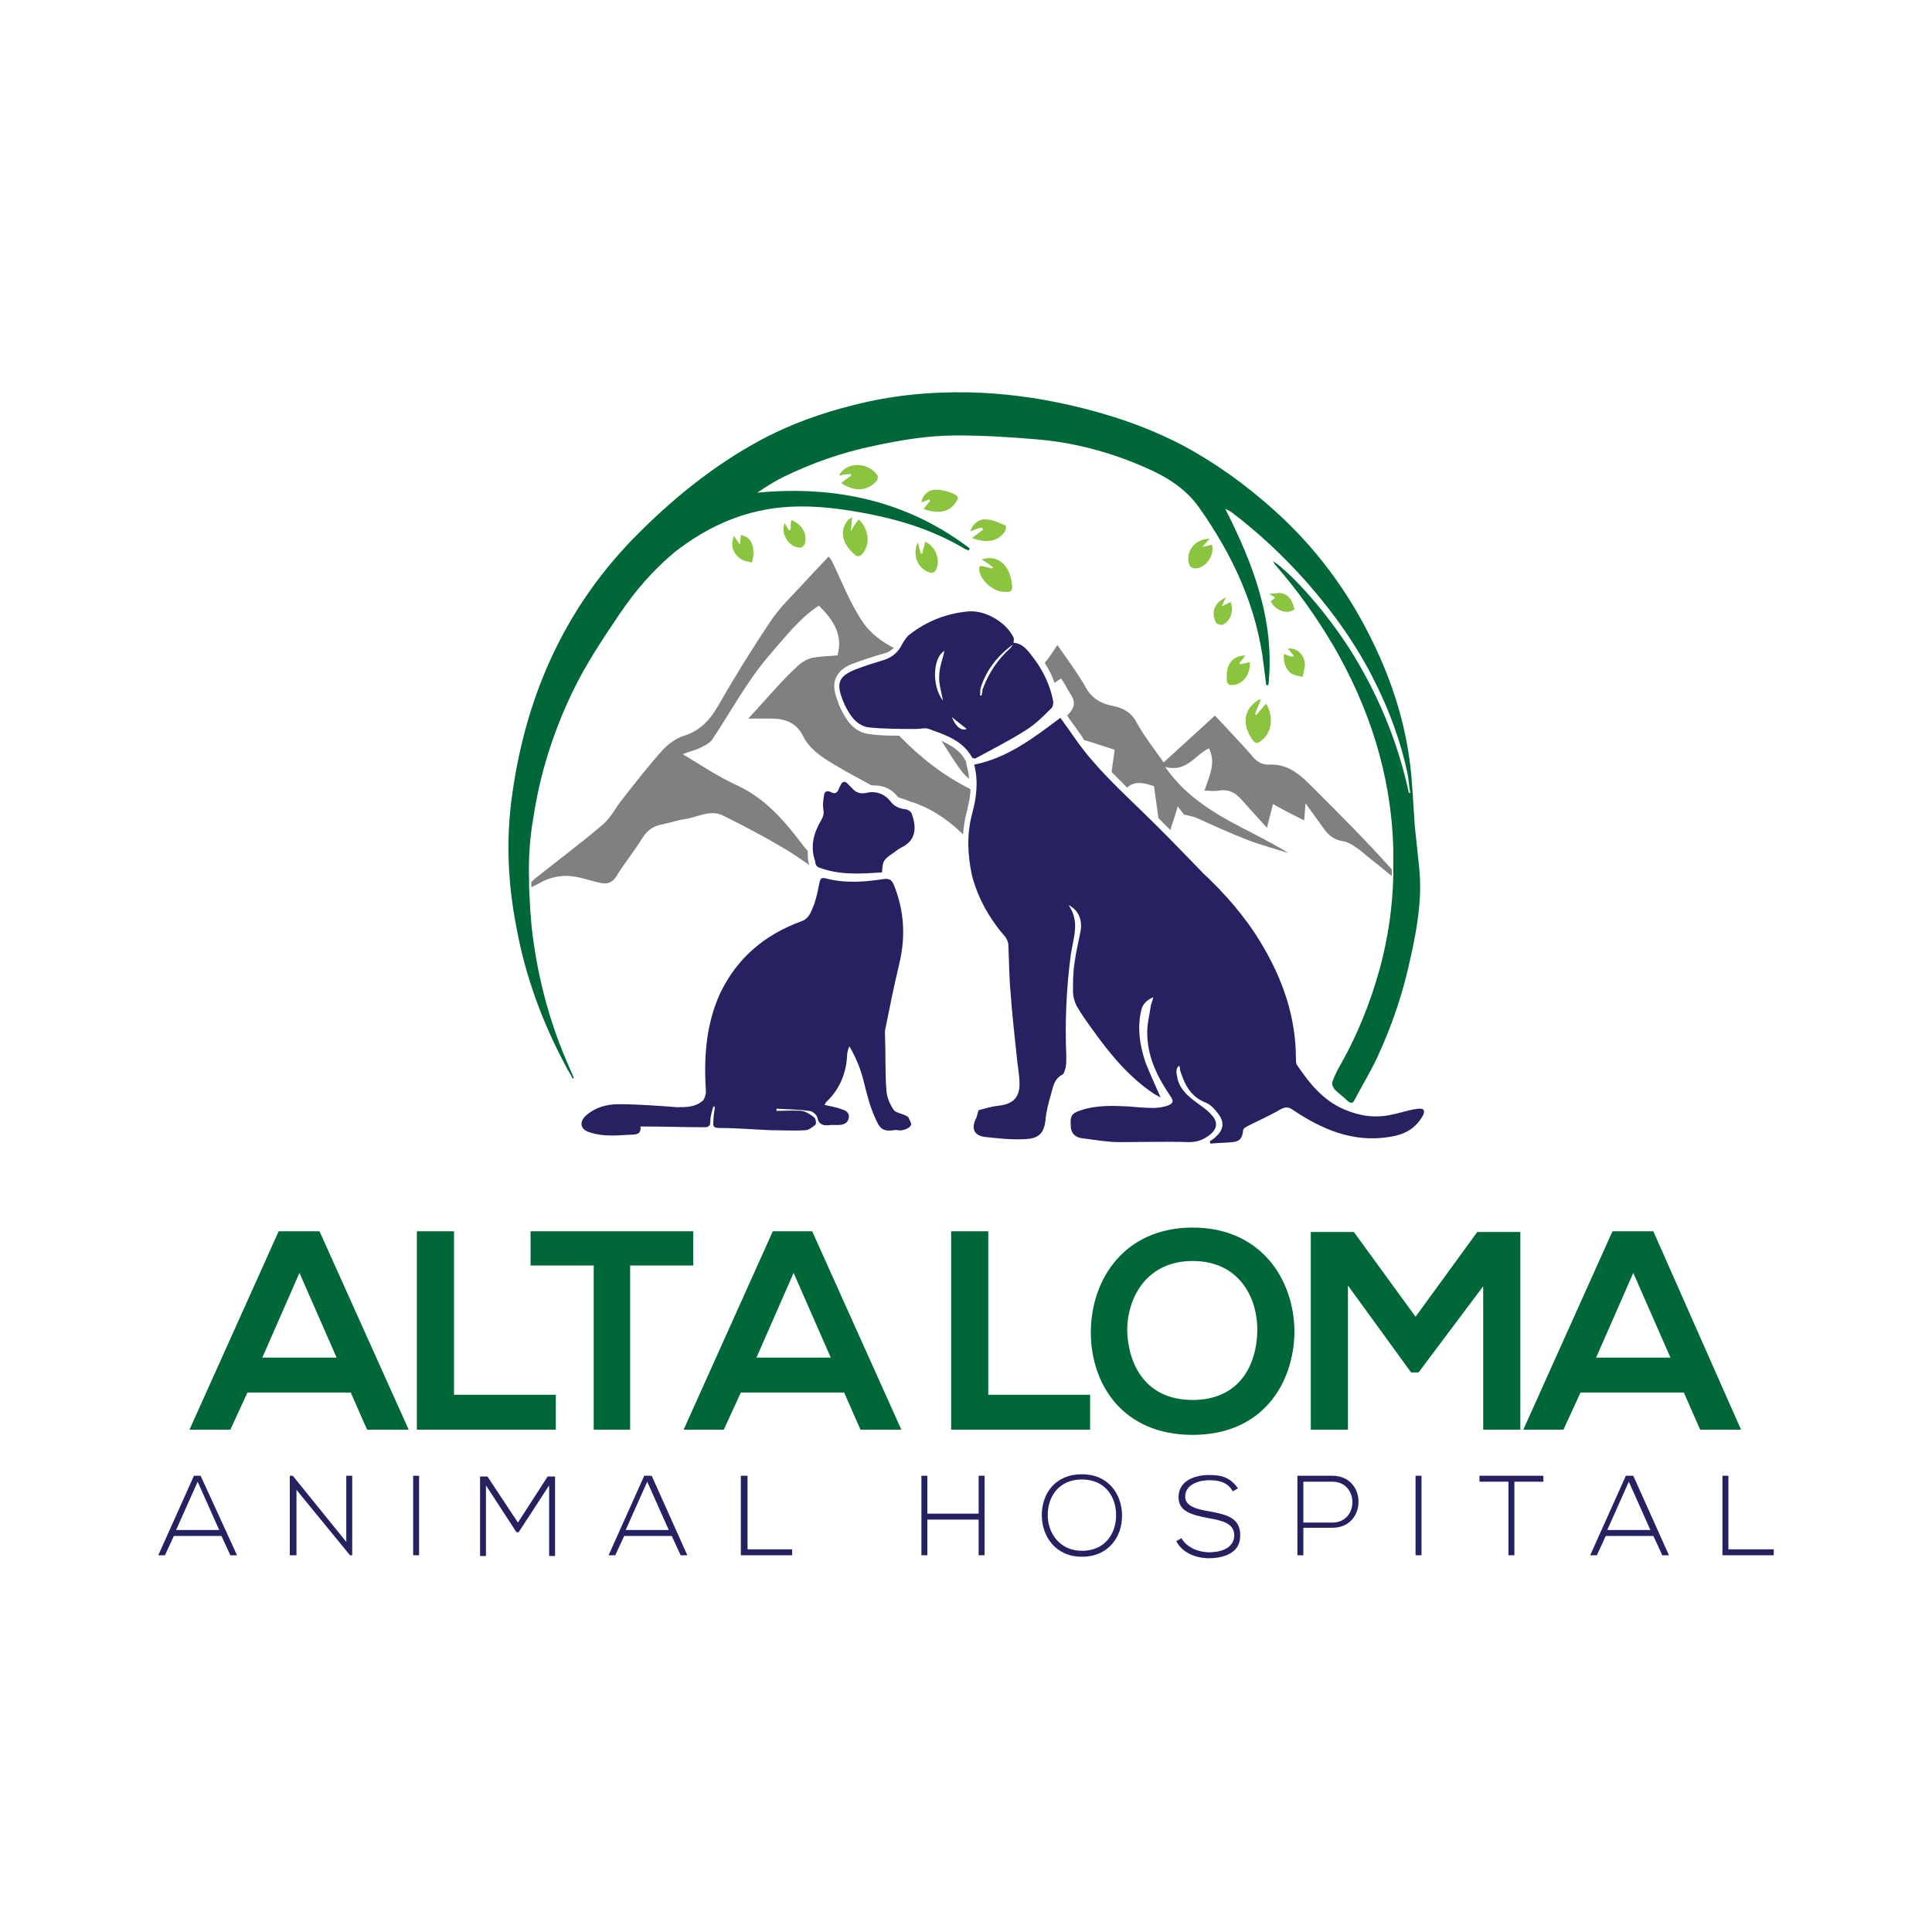 <?xml version="1.0" encoding="utf-8"?>
<!-- Generator: Adobe Illustrator 23.0.1, SVG Export Plug-In . SVG Version: 6.00 Build 0)  -->
<svg version="1.1" id="Layer_1" xmlns="http://www.w3.org/2000/svg" xmlns:xlink="http://www.w3.org/1999/xlink" x="0px" y="0px"
	 viewBox="0 0 260 260" style="enable-background:new 0 0 260 260;" xml:space="preserve">
<style type="text/css">
	.st0{fill:none;}
	.st1{fill:#808080;}
	.st2{fill:#006838;}
	.st3{fill:#262261;}
	.st4{fill:#8BC53F;}
</style>
<g>
	<path class="st0" d="M120.6,86.3c0.3-0.5,0.7-1.1,1.2-1.6c2.2-1.8,4.9-2.9,8.2-3.3c0.2,0,0.4,0,0.7,0c2.6,0,5.6,1.8,6.7,4.1
		c0.1,0.1,0.1,0.2,0.1,0.3c1,0.4,1.7,1.3,2.2,2c0.1,0.1,0.2,0.3,0.3,0.4c0.3,0.3,0.5,0.7,0.7,1c0.5-0.8,1.1-1.6,1.7-2.4
		c1.3,1.9,2.7,3.6,3.7,5.5c0.9,1.6,2.2,2.3,3.8,2.7c1.4,0.3,2.4,1,3.2,2.3c1,1.8,2.2,3.3,3.6,5.3c2.4-2.2,4.6-4.2,6.9-6.3
		c1.6,1.7,3.3,3.4,4.9,5.3c0.7,0.8,1.3,1.3,2.3,1.3c3-0.1,4.7,1.9,6.6,3.7c3.4,3.4,6.8,6.8,10.2,10.2c0-1,0-2.1,0-3.1
		c-0.3-9.7-3.2-18.6-8-27c-2.3-3.9-4.9-7.6-7.9-11c-0.1-0.1-0.2-0.3-0.3-0.5c2.4,1.4,8.1,7.7,11.7,14.1c3,5.4,5.2,11,6.6,17.1
		c0.1,0,0.2,0,0.2,0c-0.1-0.9-0.2-1.8-0.4-2.7c-0.9-4.2-2.4-8.2-4.3-12.1c-2.5-4.9-5.6-9.4-9.2-13.5c-3.1-3.5-6.5-6.7-10.2-9.5
		c-0.2-0.2-0.4-0.3-0.8-0.4c3.7,7.5,6.7,15.1,5.8,23.7c-0.1,0-0.2,0-0.3,0c-0.1-0.8-0.2-1.6-0.3-2.4c-0.9-8-4.2-15.1-8.8-21.6
		c-1.8-2.5-4.4-4.1-7.2-5.3c-4.7-2.1-9.7-3.3-14.9-3.8c-3.5-0.3-7-0.5-10.5-0.5c-3.7,0-7.4,0.6-11.1,1.4c-4.2,1-8.3,2.3-12.2,4.2
		c-1.2,0.6-2.4,1.3-3.5,2.1c10.5-0.9,20.1,1.1,28.6,7.5c0,0.1,0,0.2-0.1,0.3c-0.2-0.1-0.3-0.1-0.5-0.2c-4-2.4-8.3-3.8-12.8-4.7
		c-3.6-0.7-7.2-1.2-10.8-1c-5.8,0.3-11,2.5-15.5,6.1c-2.9,2.3-5.3,5.1-7.4,8.3c-2.3,3.4-4.5,6.7-6.3,10.4c-2.6,5.4-4.5,11-5.3,16.9
		c-0.4,2.9-0.6,5.8-0.6,8.6c0.4-0.4,0.9-0.7,1.3-1.1c2.8-2.2,5.7-4.4,8.4-6.7c1-0.9,1.7-2.2,2.6-3.4c1.8-2.3,3.6-4.5,5.5-6.7
		c0.7-0.8,1.7-1.5,2.8-1.8c2.2-0.7,3.5-2.1,4.6-4.1c2.1-3.8,4.4-7.5,6.8-11c1.5-2.1,3.4-3.9,5.1-5.9c0.9-1,1.9-2,2.9-3.1
		c0.2,0.3,0.4,0.5,0.5,0.7c1.4,2.7,2.5,5.6,4.1,8.1c1,1.5,2.6,2.7,4.2,3.5C120.2,87,120.4,86.7,120.6,86.3z M175.7,89.1
		c0,0.1,0,0.3,0,0.4c-0.1,0.5-0.2,1-0.3,1.4c-0.5-0.1-1-0.2-1.4-0.4c-0.8-0.4-1.3-1.6-1.1-2.7c0.4,0.1,0.8,0.2,1.2,0.4
		c0-0.1,0.1-0.1,0.1-0.2c-0.3-0.3-0.5-0.6-0.8-0.9C174.4,87.1,175.5,88,175.7,89.1z M172.3,79.8c1.1,0,1.7,0.8,2,2.2
		c-1,0.7-2.5,0.4-3.2-1.1c0.2-0.2,0.4-0.3,0.7-0.5c-0.2-0.1-0.4-0.2-0.8-0.5C171.5,79.9,171.9,79.8,172.3,79.8z M169.2,94.3
		c0.1-0.1,0.2-0.1,0.5-0.2c-0.3,0.8-0.5,1.4-0.8,2c0.1,0,0.1,0,0.2,0.1c0.4-0.5,0.9-1,1.3-1.5c1.1,1.9,0.7,4-0.7,5
		c-0.5,0.4-0.8,0.4-1.2-0.2C167.1,97.4,167.4,95.5,169.2,94.3z M167.7,88.3c-0.3,0.4-0.6,0.7-0.8,1c0,0.1,0.1,0.1,0.1,0.2
		c0.4-0.1,0.8-0.2,1.3-0.3c0.1,1.6-0.9,2.9-2.3,3.1c-0.5,0.1-0.8-0.1-0.8-0.7C165,89.9,165.4,88.3,167.7,88.3z M165,80.4
		c-0.2,0.4-0.3,0.7-0.6,1.2c0.5-0.3,0.8-0.5,1.2-0.6c0.5,1.2,0,2.6-1.1,3.1c-0.2,0.1-0.7-0.1-0.8-0.2C162.9,82.4,163.4,81,165,80.4z
		 M162.8,72.5c-0.4,0.4-0.6,0.7-1,1.1c0.5-0.1,0.9-0.2,1.3-0.3c0.4,1.5-0.9,3.2-2.3,3.2c-0.2,0-0.6-0.2-0.7-0.3
		C159.5,74.4,160.8,72.5,162.8,72.5z M117.8,64.8c-1,1.2-2.7,1.5-4.7,0.2c0.5-0.4,1-0.7,1.4-1c0-0.1,0-0.2-0.1-0.2
		c-0.5,0.1-1.1,0.2-1.6,0.2c1.1-1.8,4-1.9,5.1,0C118,64.1,117.9,64.6,117.8,64.8z M128.4,67.8c-0.9,1.1-2.2,1.3-4.1,0.6
		c0.3-0.4,0.6-0.7,0.9-1.1c0-0.1,0-0.1-0.1-0.2c-0.4,0.1-0.7,0.3-1.1,0.4c0.1-0.9,0.9-1.8,1.9-1.7c0.8,0,1.6,0.2,2.3,0.5
		C129.1,66.8,129.1,67,128.4,67.8z M134.7,79.5c-1.3-0.1-2.7-1.5-2.9-2.8c-0.1-0.5,0.1-0.7,0.5-0.6c0.4,0.1,0.8,0.2,1.2,0.3
		c0-0.1,0-0.2,0.1-0.2c-0.5-0.3-1-0.6-1.5-1c2-0.7,3.6,0.5,4,2.7C136.4,79.5,136.2,79.7,134.7,79.5z M132.7,69.8
		c0.9,0.1,1.7,0.5,2.6,0.8c0.1,0,0.1,0.5,0,0.7c-0.8,1.4-2.4,1.8-4.5,1c0.6-0.4,1-0.8,1.5-1.1c-0.1-0.1-0.1-0.2-0.2-0.3
		c-0.5,0.2-1,0.4-1.5,0.5C130.8,70.6,131.7,69.8,132.7,69.8z M123.6,73c0.2,0.7,0.3,1.1,0.4,1.5c0.1,0,0.1,0,0.2,0
		c0.1-0.5,0.3-1.1,0.4-1.6c1.6,0.7,2.1,2.8,1.4,3.9c-0.1,0.2-0.5,0.4-0.6,0.3C123.6,76.7,122.7,74.8,123.6,73z M101.2,75.6
		c-0.5-0.1-1-0.2-1.4-0.4c-1.2-0.7-1.6-1.9-1-3.2c0.3,0.4,0.5,0.7,0.8,1.2c0-0.6,0.1-0.9,0.1-1.3c1.1,0.2,1.7,1,1.7,2.3
		C101.4,74.7,101.3,75.2,101.2,75.6z M108.4,73c-0.1,0.3-0.4,0.6-0.6,0.6c-1.6,0-2.8-1.8-2.1-3.3c0.2,0.4,0.4,0.7,0.6,1
		c0.1,0,0.1,0,0.2-0.1c0-0.4,0.1-0.8,0.1-1.3C107.9,70.5,108.7,71.9,108.4,73z M116.1,74.4c-0.3,0.4-0.6,0.5-1.1,0.1
		c-1.7-1.4-2.1-3.3-0.8-4.7c0.1-0.1,0.2-0.2,0.5-0.3c-0.1,0.7-0.1,1.2-0.2,1.9c0.4-0.7,0.7-1.2,1.1-1.7
		C116.9,71.3,117.1,73.1,116.1,74.4z"/>
	<path class="st0" d="M142.5,95.4l0.4-0.3l0.6,0.9c0.1,0.1,0.1,0.2,0.2,0.3c0.1-0.1,0.2-0.2,0.3-0.3c0.8-0.9,0.8-1.8,0.1-2.7
		c-0.4-0.6-0.8-1.2-1.2-2c-0.3,0.2-0.6,0.4-0.9,0.6c0.3,0.7,0.5,1.4,0.6,2.2C142.7,94.4,142.7,94.9,142.5,95.4z"/>
	<path class="st0" d="M160.5,169.8c-6.3,0-8.9,5.1-8.8,9.6c0.1,4.4,2.5,9.1,8.8,9.1c6.3,0,8.6-4.7,8.7-9.1
		C169.3,174.8,166.8,169.8,160.5,169.8z"/>
	<path class="st0" d="M130.4,104.8c-0.3-0.2-0.6-0.5-0.9-0.8c-1.1-1.3-1.9-2.8-2.8-4.2c-0.5-0.2-1-0.4-1.6-0.6l-0.5-0.2
		c0,0,0,0-0.1,0c-0.1,0-0.3,0-0.5,0c-0.2,0-0.5,0.1-0.7,0.1l-0.1,0c-0.6,0-1.1,0-1.7,0c-0.3,0-0.5,0-0.8,0c2.9,3,6,5.4,9.6,7.2
		C130.4,105.8,130.5,105.3,130.4,104.8z"/>
	<path class="st0" d="M145.6,199.2c-3.1,0-4.6,2.2-4.6,4.8c0,2.4,1.5,4.8,4.6,4.8c3.1,0,4.6-2.4,4.6-4.8
		C150.2,201.5,148.7,199.2,145.6,199.2z"/>
	<path class="st0" d="M154.3,108.3c0.6,0.6,1.2,1.2,1.8,1.7c-0.2-1.4-0.4-2.9-0.6-4.3c-1.7-0.6-2.8-0.6-3.6,0.2
		c0.7,0.7,1.5,1.5,2.2,2.2L154.3,108.3z"/>
	<path class="st0" d="M150.2,100.8c-1.4-0.4-2.8-0.9-4.1-1.3c1.1,1.5,2.4,3,3.7,4.4C149.9,102.8,150.1,101.8,150.2,100.8z"/>
	<polygon class="st0" points="84.2,205.9 90,205.9 87.1,199.4 	"/>
	<polygon class="st0" points="35.3,182.7 45.2,182.7 40.2,171.3 	"/>
	<polygon class="st0" points="101.8,182.7 111.7,182.7 106.8,171.3 	"/>
	<path class="st0" d="M107.8,99.2c-1-2-2.6-2.4-4.5-2.4c-0.9,0-1.7,0-2.9,0c1.5-1.6,2.8-3,4-4.4c1-1,1.9-2,2.9-2.9
		c0.5-0.5,1.2-0.8,1.9-0.9c1-0.2,2.1-0.2,3.2-0.3c0.8-2.9-0.6-4.9-2.5-6.7c-2.5,1.8-4.5,4.2-6.6,6.6c-3,3.6-5.2,7.6-7.8,11.5
		c-0.3,0.5-1.1,0.8-1.7,1.1c-0.6,0.3-1.2,0.5-2.2,0.8c2.5,1.5,4.7,3,7.1,4.1c3.9,1.8,6.6,4.9,9.1,8.2c0.1,0.1,0.2,0.2,0.3,0.3
		c0-1.3,0.4-2.7,1.3-4c0.2-0.3,0.2-0.5,0.1-0.8c-0.2-0.8,0-1.7,0.1-2.3c0.2-0.8,0.8-1.4,1.5-1.4c0.2,0,0.4,0,0.6,0.1
		c0.1-0.2,0.2-0.4,0.3-0.6c0.4-0.7,1-0.8,1.3-0.8c0.3,0,0.7,0.1,1.1,0.5c0.2,0.2,0.3,0.3,0.4,0.5c0.1,0.1,0.1,0.1,0.2,0.2
		c0.3,0.4,0.6,0.4,0.7,0.4c0.1,0,0.2,0,0.3,0c0.2-0.1,0.5-0.1,0.7-0.1c-2.3-1.2-4.5-2.4-6.6-3.8C109.4,101.3,108.4,100.3,107.8,99.2
		z"/>
	<polygon class="st0" points="23.7,205.9 29.5,205.9 26.6,199.4 	"/>
	<path class="st0" d="M179.3,199.4h-3.9v5.5h3.9C182.9,204.9,182.9,199.4,179.3,199.4z"/>
	<polygon class="st0" points="214.8,182.7 224.7,182.7 219.8,171.3 	"/>
	<polygon class="st0" points="216.3,205.9 222.1,205.9 219.2,199.4 	"/>
	<path class="st1" d="M130.4,104.8c0-0.5-0.1-1.1-0.3-1.7l-0.1-0.6c0-0.1-0.1-0.1-0.1-0.2c-0.7-1.3-1.9-2-3.2-2.6
		c0.9,1.4,1.8,2.9,2.8,4.2C129.8,104.3,130.1,104.5,130.4,104.8z"/>
	<path class="st1" d="M108.1,113.8c-2.5-3.3-5.1-6.4-9.1-8.2c-2.4-1.1-4.6-2.6-7.1-4.1c0.9-0.4,1.6-0.5,2.2-0.8
		c0.6-0.3,1.3-0.6,1.7-1.1c2.6-3.9,4.7-7.9,7.8-11.5c2.1-2.4,4-4.9,6.6-6.6c1.9,1.9,3.3,3.9,2.5,6.7c-1,0.1-2.1,0.1-3.2,0.3
		c-0.7,0.1-1.4,0.5-1.9,0.9c-1,0.9-2,1.9-2.9,2.9c-1.3,1.4-2.5,2.8-4,4.4c1.2,0,2,0,2.9,0c1.9,0,3.5,0.4,4.5,2.4
		c0.5,1.1,1.6,2.1,2.6,2.8c2.1,1.4,4.4,2.6,6.6,3.8c0.1,0,0.3,0,0.4,0c1.2,0,2.3,0.5,3.1,1.5c0,0,0.1,0.1,0.1,0.1
		c0.5,0.2,1,0.3,1.4,0.5c2.7,0.8,5,2.3,7,4.2c0.1,0.1,0.2,0.2,0.3,0.3c0.1-1,0.2-2,0.5-3c0.2-1,0.5-2,0.5-3.1
		c-3.6-1.8-6.7-4.2-9.6-7.2c-1.3,0-2.6,0-3.9-0.2c-2.3-0.2-3.3-2.1-4-3.5c-0.1-0.2-0.2-0.5-0.3-0.7l0-0.1c-0.4-1-0.8-2.2-0.3-3.3
		c0.5-1.1,1.6-1.7,2.6-2c1.3-0.5,2.6-0.9,4-1.3c0.5-0.1,0.8-0.4,1.2-0.7c-1.6-0.8-3.2-2-4.2-3.5c-1.7-2.5-2.8-5.4-4.1-8.1
		c-0.1-0.2-0.3-0.5-0.5-0.7c-1,1.1-2,2.1-2.9,3.1c-1.7,1.9-3.7,3.7-5.1,5.9c-2.4,3.6-4.7,7.3-6.8,11c-1.1,1.9-2.4,3.4-4.6,4.1
		c-1,0.3-2,1-2.8,1.8c-1.9,2.1-3.7,4.4-5.5,6.7c-0.9,1.1-1.5,2.4-2.6,3.4c-2.7,2.3-5.6,4.5-8.4,6.7c-0.4,0.3-0.9,0.7-1.3,1.1
		c0,0.2,0,0.5,0,0.7c0.7-0.3,1.3-0.7,2-1c1-0.4,2.2-0.6,3.2-0.5c1.3,0.1,2.7,0.6,4,0.9c0.9,0.2,1.6,0.1,2.2-0.8
		c1.1-1.8,2.5-3.5,3.6-5.3c0.7-1.1,1.6-1.6,2.8-1.8c1-0.2,2.1-0.6,3.1-0.7c1.6-0.3,3.3-1.3,5-0.4c2.6,1.3,5.3,2.7,7.8,4.2
		c1.3,0.7,2.5,1.6,3.7,2.4c-0.2-0.6-0.2-1.2-0.2-1.9C108.2,114,108.2,113.9,108.1,113.8z"/>
	<path class="st1" d="M177.3,106.6c-1.8-1.8-3.6-3.9-6.6-3.7c-1,0-1.7-0.5-2.3-1.3c-1.6-1.8-3.3-3.6-4.9-5.3
		c-2.3,2.1-4.5,4.1-6.9,6.3c-1.4-2-2.6-3.5-3.6-5.3c-0.7-1.4-1.8-2-3.2-2.3c-1.7-0.3-3-1.1-3.8-2.7c-1.1-1.9-2.4-3.6-3.7-5.5
		c-0.6,0.9-1.1,1.7-1.7,2.4c0.5,0.8,1,1.7,1.3,2.7c0.3-0.2,0.6-0.4,0.9-0.6c0.5,0.7,0.8,1.4,1.2,2c0.7,1,0.7,1.8-0.1,2.7
		c-0.1,0.1-0.2,0.2-0.3,0.3c0.2,0.2,0.3,0.5,0.5,0.7c0.5,0.7,1,1.4,1.5,2.1c0.1,0.2,0.2,0.3,0.3,0.5c1.4,0.4,2.8,0.9,4.1,1.3
		c-0.1,1-0.3,2-0.4,3c0.7,0.7,1.4,1.4,2.1,2.1c0.8-0.8,1.9-0.8,3.6-0.2c0.2,1.4,0.4,2.8,0.6,4.3c0.4,0.4,0.8,0.8,1.2,1.2
		c0.1,0.1,0.3,0.3,0.4,0.4c0.3-1,0.7-2.1,1-3.2c0.4,0.6,0.8,1,0.8,1.1c0.8,0.2,1.4,0.3,1.8,0.5c2.2,1,4.4,2,6.7,2.9
		c1.8,0.7,3.7,1.2,5.6,1.8c-5.6-3.5-12.3-5.4-16.6-11.6c2.9,0.8,4-1.6,5.9-2.5c1,2,0,3.8-0.6,5.7c0.7,0,1.3,0.1,1.9,0
		c1.7-0.3,2.6,0.6,3.6,1.8c0.9,1,1.8,2,2.9,3.2c0.3-1.3,0.6-2.2,0.8-3.2c1.4,0.8,2.8,1.5,4.2,2.2c0.1-0.8,0.1-1.4,0.2-2.3
		c0.9,1.3,1.6,2.2,2.3,3.2c0.7,1,1.4,1.7,2.7,1.9c0.8,0.1,1.6,0.7,2.3,1.2c1.4,1.2,2.9,2.3,4.3,3.5c0-0.3,0-0.6,0-0.9
		C184.1,113.4,180.7,110,177.3,106.6z"/>
	<path class="st2" d="M71.8,109.9c0.9-5.9,2.7-11.5,5.3-16.9c1.8-3.7,4-7,6.3-10.4c2.1-3.1,4.5-5.9,7.4-8.3
		c4.6-3.6,9.7-5.8,15.5-6.1c3.6-0.2,7.2,0.3,10.8,1c4.5,0.9,8.8,2.3,12.8,4.7c0.2,0.1,0.3,0.1,0.5,0.2c0-0.1,0-0.2,0.1-0.3
		c-8.4-6.4-18.1-8.5-28.6-7.5c1.2-0.8,2.3-1.5,3.5-2.1c3.9-1.9,7.9-3.3,12.2-4.2c3.7-0.8,7.4-1.4,11.1-1.4c3.5,0,7,0.2,10.5,0.5
		c5.2,0.4,10.1,1.7,14.9,3.8c2.8,1.2,5.4,2.8,7.2,5.3c4.6,6.5,7.9,13.5,8.8,21.6c0.1,0.8,0.2,1.6,0.3,2.4c0.1,0,0.2,0,0.3,0
		c0.9-8.6-2-16.2-5.8-23.7c0.3,0.1,0.5,0.2,0.8,0.4c3.7,2.8,7.1,6,10.2,9.5c3.6,4.1,6.8,8.6,9.2,13.5c1.9,3.8,3.4,7.9,4.3,12.1
		c0.2,0.9,0.2,1.8,0.4,2.7c-0.1,0-0.2,0-0.2,0c-1.3-6-3.5-11.7-6.6-17.1c-3.6-6.4-9.3-12.6-11.7-14.1c0.1,0.2,0.2,0.3,0.3,0.5
		c3,3.4,5.6,7.1,7.9,11c4.8,8.3,7.7,17.3,8,27c0,1,0,2.1,0,3.1c0,0.3,0,0.6,0,0.9c-0.1,4.1-0.7,8.2-1.8,12.3
		c-1.3,4.7-3.1,9.2-5.6,13.5c-0.3,0.6-0.6,1.2-0.8,1.8c-0.1,0.3,0.1,0.7,0.3,1c0.6,0.6,1.2,1,1.8,1.6c0.4,0.3,0.7,0.3,0.9-0.2
		c1-1.9,2.1-3.7,3-5.6c2-4.3,3.5-8.7,4.5-13.4c0.9-4,1.6-8,1.2-12.1c-0.2-1.9-0.4-3.8-0.6-5.7c-0.2-2.7-0.3-5.4-0.6-8.1
		c-0.7-5.9-2.5-11.5-5.1-16.8c-3.3-6.8-7.7-12.7-13.3-17.7c-3.8-3.4-7.8-6.3-12.3-8.7c-4.8-2.5-9.9-4.2-15.2-5.4
		c-4.4-1-8.9-1.6-13.5-1.7c-5.3-0.1-10.4,0.4-15.5,1.7c-4.4,1.1-8.6,2.6-12.5,4.7c-6.5,3.5-12.1,8.1-17.2,13.3
		c-9.6,9.9-14.7,21.9-16.4,35.4c-0.7,5.7-0.4,11.3,0.7,16.9c1.2,6.6,3.5,12.8,6.6,18.6c0.3,0.6,0.7,1.2,1,1.8
		c0.1-0.1,0.1-0.2,0.1-0.2c-0.2-0.5-0.4-0.9-0.6-1.4c-2.5-5.6-4.1-11.5-4.9-17.6c-0.3-2.2-0.4-4.5-0.5-6.7c0-0.2,0-0.5,0-0.7
		C71.1,115.6,71.3,112.7,71.8,109.9z"/>
	<path class="st3" d="M153.6,109.1c-3.1-3-6.2-5.9-8.7-9.4c-0.7-1-1.4-2-2.2-3.1c-3.6,2.7-7.1,5.4-11.6,6.3c0.6,2.3,0.3,4.5-0.3,6.7
		c-0.7,2.7-0.6,5.4,0,8.2c0.8,3.1,2.4,5.9,4.5,8.3c0.2,0.3,0.4,0.7,0.4,1.1c0.1,2.1,0.1,4.3,0.3,6.4c0.2,2.8,0.5,5.5,0.8,8.3
		c0.1,1.3,0.4,2.7,0.4,4c0,1.9-1,2.7-2.8,2.9c-1,0.1-1.9,0.4-2.7,0.6c-0.2,0.5-0.2,0.9-0.4,1.2c-0.6,1.3-0.2,2.2,1.2,2.4
		c1.8,0.2,3.7,0.4,5.5,0.3c1.6-0.1,2.5-0.6,2.7-2.6c0.1-1.1,0.4-2.3,0.7-3.3c0.3-1,0.4-2.2,1.6-2.8c0.2-0.1,0.3-0.6,0.4-0.9
		c0.1-0.5,0.1-1,0.1-1.5c-0.2-4.6,0-9.1,0.6-13.7c0.3-2.2,1.3-4.4-0.3-6.7c1.4,0.7,1.9,2.1,1.6,3.6c-0.3,1.4-0.6,2.8-0.8,4.2
		c-0.2,1.3-0.2,2.6-0.2,3.8c0,0.7,0.2,1.4,0.5,2c0.7,1.2,1.5,2.3,2.3,3.4c2.3,3.2,4.8,6.2,8.1,8.4c0.3,0.2,0.6,0.3,0.9,0.5
		c-0.7-1.6-1.4-3.1-2-4.6c-0.8-2.3-1.2-4.8-0.6-7.2c0.2-0.8,0.7-1.3,1.6-1.7c-0.1,0.5-0.2,0.7-0.3,1c-0.2,1.4-0.6,2.8-0.5,4.2
		c0.1,3,1.4,5.6,3.1,8.1c0.5,0.7,0.4,1-0.4,1.3c-0.6,0.2-1.3,0.3-1.9,0.3c-1.1,0-2.2-0.1-3.3-0.2c-2.1-0.1-4.3-0.2-6.4,0.5
		c-1.3,0.4-1.5,0.8-1.4,2.1c0,0.9,0.5,1.6,1.7,1.7c1.6,0.2,3.2,0.5,4.8,0.5c3.1,0,6.3-0.1,9.4,0c1.1,0,1.9-0.3,2.7-0.9
		c1.1-0.8,1.3-1.8,0.3-2.8c-0.6-0.7-1.4-1.2-2.2-1.8c-1.2-0.9-2.2-1.9-2.4-3.4c-0.1-0.5-0.2-1,0.3-1.4c0.1,0.3,0.1,0.4,0.1,0.6
		c0.6,1.9,1.4,3.6,3.5,4.4c0.7,0.3,1.3,1,1.8,1.7c0.7,1.1,0.5,2-0.5,2.9c-0.2,0.2-0.5,0.4-0.8,0.6c0,0.1,0.1,0.2,0.1,0.3
		c1-0.1,2-0.1,3-0.2c1-0.1,1.3-0.6,1.4-1.6c0-0.2,0.3-0.4,0.5-0.5c1.5-0.8,3-1.4,4.5-2.3c0.6-0.3,1-0.4,1.6,0
		c4,2.7,8.2,4.5,13.1,3.7c2-0.3,3.5-1.1,4.5-2.9c0.1-0.2,0.2-0.5,0.1-0.7c-0.1-0.2-0.4-0.2-0.7-0.2c-0.2,0-0.5,0.1-0.7,0.1
		c-1,0.2-1.9,0.5-2.9,0.7c-2.2,0.5-4.3,0.2-6.4-0.7c-2.8-1.2-4.6-3.4-6.3-5.9c-0.2-0.2-0.2-0.6-0.2-0.9c0-5.7-1.8-10.8-4.7-15.6
		c-2.1-3.5-4.8-6.6-7.8-9.4C159.1,114.6,156.4,111.8,153.6,109.1z"/>
	<path class="st3" d="M120.3,149.4c-0.5-0.7-0.9-1.6-1-2.5c-0.2-2.6-0.1-5.1-0.2-7.7c0-0.2,0-0.3,0-0.5c0.6-3,1.2-6,1.9-8.9
		c0.9-3.7,0.7-7.2-0.7-10.7c-0.3-0.7-0.6-0.9-1.4-0.8c-2.6,0.4-5.2,0.6-7.8-0.1c-0.5-0.1-0.7,0-0.8,0.5c-0.2,1-0.4,2-0.7,2.9
		c-0.4,0.9-0.6,2-1.8,2.4c-4.9,1.8-8.6,4.9-10.9,9.7c-1.9,4.2-2.2,8.6-1.9,13.2c0,0.4-0.2,1-0.4,1.2c-1,0.9-2.2,0.9-3.5,0.9
		c-2.6-0.2-5.3-0.4-7.9-0.4c-1.5,0-3,0.4-4.2,1.4c-1.1,0.9-1,2,0.4,2.4c1.8,0.6,3.7,0.4,5.5,0.3c0.8,0,1.4-0.1,1.3-1.1
		c0.2,0,0.3,0,0.4,0c2.7,0,5.5,0.1,8.2,0.1c0.7,0,0.8-0.3,0.8-0.9c0-0.6,0.2-1.2,0.4-1.9c0.1,0,0.1,0,0.2,0.1
		c-0.1,0.7-0.2,1.4-0.2,2c-0.1,0.6,0.1,0.8,0.8,0.8c2.3,0,4.6,0.2,6.9,0.3c1.6,0,3.1,0.1,4.7,0c0.4,0,0.9-0.4,1.3-0.7
		c0.2-0.2,0.1-0.8-0.1-1c-0.5-0.4-1.1-0.8-1.7-0.9c-1.1-0.1-2.3,0-3.4,0c0-0.1,0-0.2,0-0.3c1.5,0.1,3,0.1,4.4,0.3
		c0.4,0,1,0.5,1.1,0.9c0.2,1.1,1,1.1,1.8,1c0.3,0,0.7,0,1,0c0.6,0,1.3-0.2,1.4-0.9c0.2-0.7-0.4-1.1-0.9-1.2
		c-0.7-0.3-1.5-0.4-2.3-0.6c0,0,0-0.1,0-0.1c0.1-0.1,0.1-0.2,0.2-0.3c1.8-1.7,2.7-3.9,2.8-6.3c0-0.3,0.1-0.7,0.3-1.2
		c1,1.7,1.6,3.3,2,5c0.4,1.6,0.8,3.2,1.5,4.7c0.6,1.4,1,1.8,2.5,1.6c0.4-0.1,0.8,0.1,1.1,0c0.5-0.1,1-0.3,1.2-0.7
		c0.1-0.2-0.2-0.7-0.4-1.1C121.4,149.8,120.6,149.8,120.3,149.4z"/>
	<path class="st3" d="M122,150C122,150,122,150,122,150C122,150,122,150,122,150L122,150z"/>
	<path class="st3" d="M130.8,101.9c0,0.1,0.1,0.1,0.4,0.2c2.2-1.2,4.6-2.4,6.8-3.8c1.3-0.8,2.4-1.9,3.5-3c0.2-0.2,0.3-0.7,0.2-1.1
		c-0.4-2-1.3-3.9-2.5-5.5c-0.7-0.9-1.4-2.1-2.8-2.2c0-0.2,0.1-0.5,0-0.7c-1-2.1-3.9-3.8-6.3-3.5c-2.8,0.3-5.4,1.3-7.7,3.1
		c-0.4,0.3-0.7,0.8-1,1.3c-0.5,1-1.2,1.7-2.4,2.1c-1.3,0.4-2.6,0.8-3.9,1.3c-2.2,0.9-2.6,1.8-1.7,4.1c0.1,0.2,0.2,0.5,0.3,0.7
		c0.7,1.4,1.6,2.8,3.3,3c2.1,0.2,4.2,0.2,6.3,0.2c0.6,0,1.2-0.2,1.7,0C127.2,98.9,129.5,99.6,130.8,101.9z M136,87.2
		c-1.7,1.5-2.9,3.3-3.7,5.4c-0.1,0.2-0.1,0.3-0.1,0.5c0,0.2-0.1,0.3-0.1,0.5c-0.1,0-0.2,0-0.2,0c0-0.4,0-0.8,0.1-1.1
		c0.8-2.5,2.4-4.4,4.5-5.9C136.2,86.8,136.1,87.1,136,87.2z M126.9,94.3c-1.6-2.1-1.3-5.9,0.2-6.7c-0.2,1-0.7,2.2-0.7,3.3
		C126.3,92,126.7,93.1,126.9,94.3z M128.1,96.5c0.7,0.6,1.4,1.1,2,1.6C129.4,98.4,128.6,97.8,128.1,96.5z"/>
	<path class="st3" d="M110.1,116.7c2.8,1.1,5.7,0.9,8.6,0.7c0.1-1.6,0.2-1.7,1.5-2.6c0.4-0.3,0.8-0.6,1.2-0.8c2-1,1.9-2.8,1.3-4.5
		c-0.1-0.3-0.6-0.6-0.9-0.6c-0.8-0.1-1.5-0.4-2-1.1c-0.8-1-2-1.4-3.2-1.1c-0.9,0.2-1.5-0.1-2-0.7c-0.2-0.2-0.4-0.4-0.6-0.6
		c-0.3-0.3-0.6-0.2-0.8,0.1c-0.1,0.2-0.2,0.4-0.3,0.6c-0.2,0.6-0.5,0.8-1.1,0.5c-0.5-0.3-0.9,0-0.9,0.4c-0.1,0.6-0.2,1.3-0.1,1.9
		c0.1,0.6,0,1-0.3,1.5c-1,1.7-1.5,3.5-0.8,5.5C109.7,116.3,109.9,116.6,110.1,116.7z"/>
	<path class="st4" d="M132.1,75.3c0.6,0.3,1,0.7,1.5,1c0,0.1,0,0.2-0.1,0.2c-0.4-0.1-0.8-0.2-1.2-0.3c-0.5-0.1-0.6,0.1-0.5,0.6
		c0.2,1.3,1.7,2.6,2.9,2.8c1.5,0.2,1.7,0,1.4-1.5C135.7,75.8,134,74.6,132.1,75.3z"/>
	<path class="st4" d="M168.5,99.5c0.4,0.6,0.7,0.6,1.2,0.2c1.4-1,1.8-3.1,0.7-5c-0.5,0.5-0.9,1-1.3,1.5c-0.1,0-0.1,0-0.2-0.1
		c0.2-0.6,0.5-1.2,0.8-2c-0.3,0.1-0.4,0.1-0.5,0.2C167.4,95.5,167.1,97.4,168.5,99.5z"/>
	<path class="st4" d="M114.5,71.5c0.1-0.7,0.1-1.3,0.2-1.9c-0.2,0.2-0.4,0.2-0.5,0.3c-1.3,1.4-0.9,3.3,0.8,4.7
		c0.4,0.4,0.7,0.3,1.1-0.1c1-1.3,0.9-3.1-0.5-4.6C115.2,70.3,114.9,70.8,114.5,71.5z"/>
	<path class="st4" d="M112.9,64c0.5-0.1,1.1-0.2,1.6-0.2c0,0.1,0,0.2,0.1,0.2c-0.5,0.3-0.9,0.6-1.4,1c1.9,1.3,3.6,1,4.7-0.2
		c0.2-0.2,0.3-0.6,0.2-0.8C116.8,62.1,113.9,62.1,112.9,64z"/>
	<path class="st4" d="M128.2,66.4c-0.7-0.3-1.5-0.5-2.3-0.5c-1,0-1.8,0.8-1.9,1.7c0.4-0.1,0.8-0.3,1.1-0.4c0,0.1,0,0.1,0.1,0.2
		c-0.3,0.3-0.6,0.7-0.9,1.1c1.9,0.7,3.3,0.4,4.1-0.6C129.1,67,129.1,66.8,128.2,66.4z"/>
	<path class="st4" d="M132.3,71.3c-0.5,0.3-0.9,0.7-1.5,1.1c2.1,0.8,3.7,0.4,4.5-1c0.1-0.2,0.1-0.7,0-0.7c-0.8-0.3-1.7-0.8-2.6-0.8
		c-1-0.1-1.9,0.7-2.1,1.6c0.5-0.2,1-0.4,1.5-0.5C132.2,71,132.2,71.1,132.3,71.3z"/>
	<path class="st4" d="M125.3,77.1c0.2,0,0.5-0.1,0.6-0.3c0.7-1.1,0.2-3.2-1.4-3.9c-0.1,0.6-0.3,1.1-0.4,1.6c-0.1,0-0.1,0-0.2,0
		c-0.1-0.4-0.2-0.9-0.4-1.5C122.7,74.8,123.6,76.7,125.3,77.1z"/>
	<path class="st4" d="M160.8,76.5c1.4,0,2.7-1.7,2.3-3.2c-0.4,0.1-0.7,0.2-1.3,0.3c0.4-0.4,0.6-0.7,1-1.1c-2.1,0-3.4,1.9-2.7,3.6
		C160.2,76.3,160.6,76.5,160.8,76.5z"/>
	<path class="st4" d="M165.1,91.5c0,0.6,0.3,0.7,0.8,0.7c1.4-0.1,2.4-1.5,2.3-3.1c-0.4,0.1-0.9,0.2-1.3,0.3c0-0.1-0.1-0.1-0.1-0.2
		c0.3-0.3,0.5-0.6,0.8-1C165.4,88.3,165,89.9,165.1,91.5z"/>
	<path class="st4" d="M173.3,87.3c0.3,0.3,0.5,0.6,0.8,0.9c0,0.1-0.1,0.1-0.1,0.2c-0.4-0.1-0.8-0.2-1.2-0.4c-0.2,1,0.3,2.3,1.1,2.7
		c0.4,0.2,1,0.3,1.4,0.4c0.1-0.5,0.2-1,0.3-1.4c0-0.1,0-0.3,0-0.4C175.5,88,174.4,87.1,173.3,87.3z"/>
	<path class="st4" d="M106.5,70c-0.1,0.4-0.1,0.9-0.1,1.3c-0.1,0-0.1,0-0.2,0.1c-0.2-0.3-0.4-0.6-0.6-1c-0.6,1.5,0.6,3.3,2.1,3.3
		c0.2,0,0.6-0.3,0.6-0.6C108.7,71.9,107.9,70.5,106.5,70z"/>
	<path class="st4" d="M99.7,72c0,0.3-0.1,0.7-0.1,1.3c-0.4-0.5-0.6-0.8-0.8-1.2c-0.6,1.3-0.1,2.5,1,3.2c0.4,0.2,0.9,0.3,1.4,0.4
		c0.1-0.4,0.2-0.9,0.2-1.3C101.4,73,100.8,72.2,99.7,72z"/>
	<path class="st4" d="M164.5,84.1c1.1-0.5,1.6-1.9,1.1-3.1c-0.3,0.2-0.6,0.3-1.2,0.6c0.3-0.6,0.4-0.9,0.6-1.2
		c-1.6,0.7-2.1,2-1.3,3.5C163.8,84,164.3,84.1,164.5,84.1z"/>
	<path class="st4" d="M171,80.9c0.7,1.4,2.3,1.8,3.2,1.1c-0.3-1.4-0.9-2.1-2-2.2c-0.4,0-0.8,0.1-1.4,0.1c0.4,0.3,0.6,0.4,0.8,0.5
		C171.4,80.6,171.2,80.8,171,80.9z"/>
	<path class="st2" d="M37.5,165.7l-12,26.7H31l2.3-5h13.9l2.2,5H55l-12-26.7H37.5z M35.3,182.7l5-11.4l5,11.4H35.3z"/>
	<polygon class="st2" points="61.1,165.7 56.1,165.7 56.1,192.4 74.8,192.4 74.8,187.7 61.1,187.7 	"/>
	<path class="st2" d="M84.8,192.4v-22.1h8.5v-4.6c-7.7,0-14.2,0-21.9,0v4.6h8.5v22.1H84.8z"/>
	<path class="st2" d="M104,165.7l-12,26.7h5.4l2.3-5h13.9l2.2,5h5.5l-12-26.7H104z M101.8,182.7l5-11.4l5,11.4H101.8z"/>
	<polygon class="st2" points="128,165.7 128,192.4 146.7,192.4 146.7,187.7 133,187.7 133,165.7 	"/>
	<path class="st2" d="M160.5,165.2c-9.2,0-13.7,7-13.7,14.1c0,7,4.3,13.8,13.7,13.8c9.4,0,13.6-6.9,13.7-13.8
		C174.2,172.2,169.7,165.2,160.5,165.2z M160.5,188.4c-6.3,0-8.6-4.7-8.8-9.1c-0.1-4.5,2.5-9.6,8.8-9.6c6.3,0,8.8,5,8.7,9.5
		C169.1,183.7,166.8,188.4,160.5,188.4z"/>
	<polygon class="st2" points="199.6,173.1 199.6,192.4 204.6,192.4 204.6,165.8 198.8,165.8 190.5,177.2 182.2,165.8 176.4,165.8 
		176.4,192.4 181.4,192.4 181.4,173 189.9,184.7 190.9,184.7 	"/>
	<path class="st2" d="M222.5,165.7H217l-12,26.7h5.4l2.3-5h13.9l2.2,5h5.5L222.5,165.7z M214.8,182.7l5-11.4l5,11.4H214.8z"/>
	<path class="st3" d="M26.1,198.6l-4.8,10.7h0.9l1.2-2.6h6.4l1.2,2.6h0.9L27,198.6H26.1z M23.7,205.9l2.9-6.5l2.9,6.5H23.7z"/>
	<polygon class="st3" points="46.6,207.5 39.4,198.6 39,198.6 39,209.3 39.9,209.3 39.9,200.5 47.1,209.3 47.4,209.3 47.4,198.6 
		46.6,198.6 	"/>
	<rect x="55.6" y="198.6" class="st3" width="0.8" height="10.7"/>
	<path class="st3" d="M69.7,204.9l-4.1-6.2c-0.4,0-0.6,0-1,0v10.7h0.8v-9.5l4.1,6.3h0.3l4.1-6.3v9.5h0.8v-10.7h-1L69.7,204.9z"/>
	<path class="st3" d="M86.7,198.6l-4.8,10.7h0.9l1.2-2.6h6.4l1.2,2.6h0.9l-4.8-10.7H86.7z M84.2,205.9l2.9-6.5l2.9,6.5H84.2z"/>
	<polygon class="st3" points="100.6,198.6 99.7,198.6 99.7,209.3 106.6,209.3 106.6,208.5 100.6,208.5 	"/>
	<polygon class="st3" points="131.7,203.7 124.8,203.7 124.8,198.6 124,198.6 124,209.3 124.8,209.3 124.8,204.5 131.7,204.5 
		131.7,209.3 132.5,209.3 132.5,198.6 131.7,198.6 	"/>
	<path class="st3" d="M145.6,198.4c-3.6,0-5.4,2.6-5.4,5.5c0,2.8,1.8,5.6,5.4,5.6c3.6,0,5.4-2.7,5.4-5.5
		C151,201.1,149.2,198.4,145.6,198.4z M145.6,208.7c-3,0-4.6-2.4-4.6-4.8c0-2.5,1.5-4.8,4.6-4.8c3.1,0,4.6,2.3,4.6,4.8
		C150.2,206.4,148.7,208.7,145.6,208.7z"/>
	<path class="st3" d="M162.8,203.4c-1.8-0.3-3.3-0.7-3.3-2c0-1.7,2-2.2,3.2-2.2c1.2,0,2.5,0.2,3.2,1.5l0.7-0.4
		c-1.1-1.6-2.4-1.8-3.9-1.8c-1.8,0-4.1,0.7-4.1,3c0,2,2,2.4,4,2.8c1.8,0.3,3.5,0.7,3.5,2.3c0,1.9-2.1,2.3-3.4,2.3
		c-1.3,0-3-0.6-3.7-1.9l-0.7,0.4c0.8,1.6,2.7,2.3,4.4,2.3c1.8,0,4.2-0.6,4.2-3C167,204.2,164.9,203.8,162.8,203.4z"/>
	<path class="st3" d="M179.3,198.6c-1.6,0-3.1,0-4.7,0v10.7h0.8v-3.7h3.9C184,205.6,184,198.6,179.3,198.6z M179.3,204.9h-3.9v-5.5
		h3.9C182.9,199.4,182.9,204.9,179.3,204.9z"/>
	<rect x="190.5" y="198.6" class="st3" width="0.8" height="10.7"/>
	<polygon class="st3" points="199.1,199.4 203,199.4 203,209.3 203.8,209.3 203.8,199.4 207.7,199.4 207.7,198.6 199.1,198.6 	"/>
	<path class="st3" d="M218.8,198.6l-4.8,10.7h0.9l1.2-2.6h6.4l1.2,2.6h0.9l-4.8-10.7H218.8z M216.3,205.9l2.9-6.5l2.9,6.5H216.3z"/>
	<polygon class="st3" points="232.6,208.5 232.6,198.6 231.8,198.6 231.8,209.3 238.7,209.3 238.7,208.5 	"/>
</g>
</svg>
